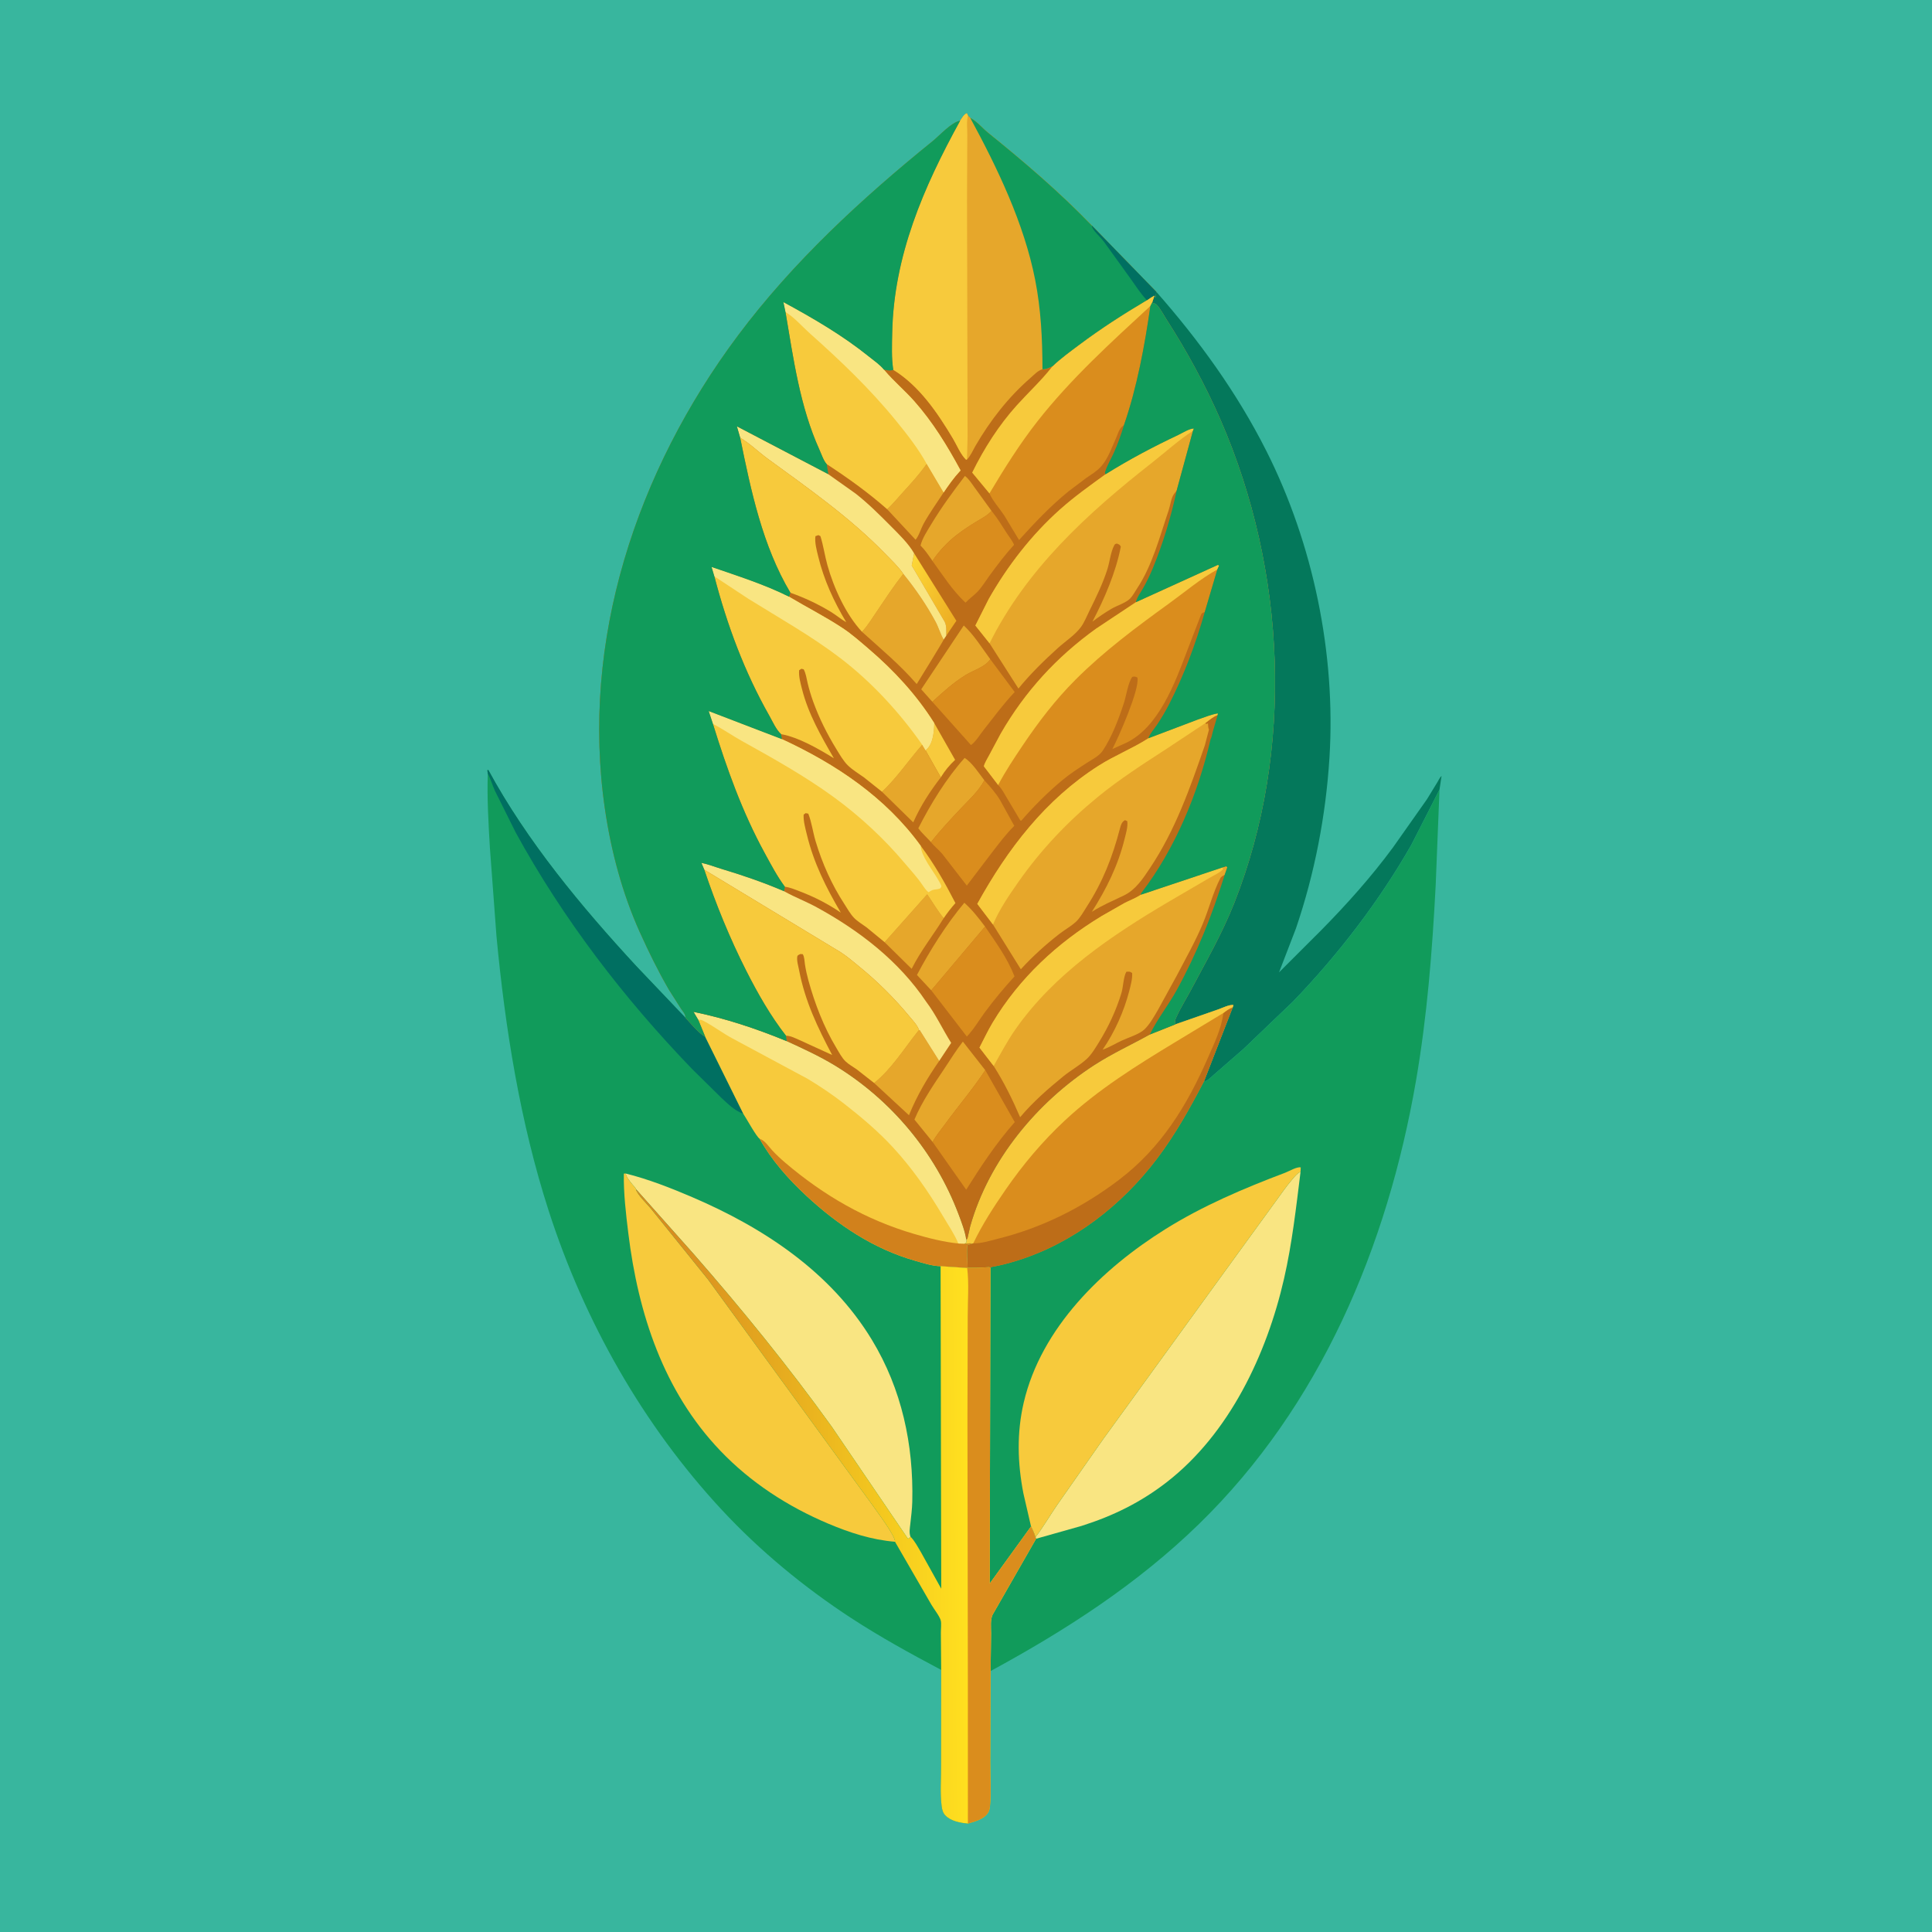 <svg version="1.1" xmlns="http://www.w3.org/2000/svg" style="display: block;" viewBox="0 0 2048 2048" width="1024" height="1024">
<defs>
	<linearGradient id="Gradient1" gradientUnits="userSpaceOnUse" x1="716.381" y1="1620.17" x2="1025.08" y2="1617.81">
		<stop class="stop0" offset="0" stop-opacity="1" stop-color="rgb(216,141,31)"/>
		<stop class="stop1" offset="1" stop-opacity="1" stop-color="rgb(255,224,31)"/>
	</linearGradient>
	<linearGradient id="Gradient2" gradientUnits="userSpaceOnUse" x1="1017.86" y1="645.65" x2="957.325" y2="612.01">
		<stop class="stop0" offset="0" stop-opacity="1" stop-color="rgb(237,174,35)"/>
		<stop class="stop1" offset="1" stop-opacity="1" stop-color="rgb(253,215,54)"/>
	</linearGradient>
</defs>
<path transform="translate(0,0)" fill="rgb(56,182,158)" d="M -0 -0 L 2048 0 L 2048 2048 L -0 2048 L -0 -0 z"/>
<path transform="translate(0,0)" fill="rgb(4,120,91)" d="M 1225.69 309.293 C 1271.08 360.81 1311.33 416.423 1342.33 477.875 C 1392.04 576.416 1416.18 693.033 1409.28 803.205 C 1405.45 864.521 1393.59 926 1373.76 984.177 L 1355.84 1030.72 L 1400.44 986.168 C 1427.69 958.52 1453.61 929.542 1476.66 898.279 L 1512.59 847.312 L 1523.55 829.402 C 1524.68 827.526 1526.39 823.762 1528.11 822.602 L 1525.93 837.02 L 1496.14 895.5 C 1461.79 955.677 1418.77 1011.66 1370.78 1061.54 L 1318.19 1111.87 L 1286 1139.89 C 1283.44 1141.96 1280.66 1145.32 1277.47 1146.13 L 1276.26 1146.27 L 1306.73 1067.84 L 1307.5 1065.34 C 1302.85 1064.84 1295.57 1068.62 1291.08 1070.13 L 1246.02 1085.82 C 1245.08 1082.45 1245.63 1081.16 1247.06 1078 C 1251.56 1068.08 1257.53 1058.64 1262.65 1049.01 C 1278.62 1018.98 1295.78 988.964 1308.31 957.295 C 1372.5 795.083 1363.25 604.814 1294.07 445.714 C 1278.11 409.013 1258.06 372.041 1236.38 338.467 C 1233.35 333.772 1229.51 326.209 1225.51 322.485 C 1224.84 321.862 1222.25 321.195 1221.28 320.813 L 1223.79 313.173 L 1224.73 315.512 L 1225.69 309.293 z"/>
<path transform="translate(0,0)" fill="rgb(17,155,91)" d="M 1525.93 837.02 L 1521.88 938.495 C 1518.27 1007.99 1512.85 1077.18 1500.98 1145.83 C 1470.67 1321.16 1399.69 1490.28 1270.66 1615.83 C 1205.32 1679.4 1129.83 1728.09 1050.08 1771.37 L 1050.55 1731.5 C 1050.6 1725.16 1049.36 1716.03 1052.8 1710.62 L 1098.3 1631.13 L 1097.65 1629.48 C 1096.45 1625.5 1094.69 1621.87 1092.93 1618.13 L 1049.14 1678.64 L 1049.87 1343.84 C 1048.34 1343.18 1048.85 1343.16 1047.45 1343.28 C 1040.21 1343.94 1033.01 1343.89 1025.75 1343.94 C 1025.51 1336.14 1024.41 1327.39 1025.5 1319.7 C 1026.94 1319.43 1028.18 1319.13 1029.56 1318.61 L 1030.81 1318.12 C 1029.06 1318.04 1027.49 1317.9 1025.77 1318.27 C 1024.46 1318.54 1023.55 1318.46 1022.23 1318.31 L 1024.32 1317.01 L 1024.22 1313.87 L 1025.47 1313.2 L 1028.43 1300.06 C 1048.35 1229.68 1099.16 1168.46 1159.92 1129.07 C 1178.77 1116.85 1199.25 1107.5 1218.84 1096.61 L 1246.02 1085.82 L 1291.08 1070.13 C 1295.57 1068.62 1302.85 1064.84 1307.5 1065.34 L 1306.73 1067.84 L 1276.26 1146.27 L 1277.47 1146.13 C 1280.66 1145.32 1283.44 1141.96 1286 1139.89 L 1318.19 1111.87 L 1370.78 1061.54 C 1418.77 1011.66 1461.79 955.677 1496.14 895.5 L 1525.93 837.02 z"/>
<path transform="translate(0,0)" fill="rgb(249,229,130)" d="M 1378.65 1242.11 C 1373.92 1280.06 1369.68 1318.16 1361.13 1355.5 C 1342.78 1435.75 1303.17 1519.54 1237 1570.99 C 1209.27 1592.54 1179.9 1606.94 1146.54 1617.51 L 1098.3 1631.13 L 1097.65 1629.48 C 1105.83 1618.78 1112.86 1606.62 1120.52 1595.47 L 1169.09 1526 L 1303.78 1340.26 L 1351.43 1274.65 C 1357.48 1266.47 1363.22 1257.88 1369.87 1250.18 C 1372.54 1247.08 1374.91 1243.91 1378.65 1242.11 z"/>
<path transform="translate(0,0)" fill="rgb(218,141,29)" d="M 1246.02 1085.82 L 1291.08 1070.13 C 1295.57 1068.62 1302.85 1064.84 1307.5 1065.34 L 1306.73 1067.84 L 1276.26 1146.27 C 1261.25 1175.05 1245.79 1202.81 1226.1 1228.75 C 1189 1277.62 1137.83 1317.58 1079 1336.05 C 1070.1 1338.84 1061.42 1341.23 1052.23 1342.79 C 1050.74 1343.05 1051.28 1342.91 1049.87 1343.84 C 1048.34 1343.18 1048.85 1343.16 1047.45 1343.28 C 1040.21 1343.94 1033.01 1343.89 1025.75 1343.94 C 1025.51 1336.14 1024.41 1327.39 1025.5 1319.7 C 1026.94 1319.43 1028.18 1319.13 1029.56 1318.61 L 1030.81 1318.12 C 1029.06 1318.04 1027.49 1317.9 1025.77 1318.27 C 1024.46 1318.54 1023.55 1318.46 1022.23 1318.31 L 1024.32 1317.01 L 1024.22 1313.87 L 1025.47 1313.2 L 1028.43 1300.06 C 1048.35 1229.68 1099.16 1168.46 1159.92 1129.07 C 1178.77 1116.85 1199.25 1107.5 1218.84 1096.61 L 1246.02 1085.82 z"/>
<path transform="translate(0,0)" fill="rgb(189,109,24)" d="M 1296.91 1073.77 C 1300.06 1071.45 1302.96 1069.08 1306.73 1067.84 L 1276.26 1146.27 C 1261.25 1175.05 1245.79 1202.81 1226.1 1228.75 C 1189 1277.62 1137.83 1317.58 1079 1336.05 C 1070.1 1338.84 1061.42 1341.23 1052.23 1342.79 C 1050.74 1343.05 1051.28 1342.91 1049.87 1343.84 C 1048.34 1343.18 1048.85 1343.16 1047.45 1343.28 C 1040.21 1343.94 1033.01 1343.89 1025.75 1343.94 C 1025.51 1336.14 1024.41 1327.39 1025.5 1319.7 C 1026.94 1319.43 1028.18 1319.13 1029.56 1318.61 L 1030.81 1318.12 L 1031.74 1317.92 C 1039.93 1318.3 1049.29 1315.23 1057.26 1313.26 C 1104.36 1301.67 1147.75 1279.92 1186.3 1250.58 C 1231.09 1216.5 1258.27 1171.94 1280.49 1121.21 C 1287.3 1105.66 1294.62 1090.72 1296.91 1073.77 z"/>
<path transform="translate(0,0)" fill="rgb(247,202,60)" d="M 1246.02 1085.82 L 1291.08 1070.13 C 1295.57 1068.62 1302.85 1064.84 1307.5 1065.34 L 1306.73 1067.84 C 1302.96 1069.08 1300.06 1071.45 1296.91 1073.77 L 1246.3 1104.4 C 1205.1 1129.34 1164.31 1154.68 1128.9 1187.67 C 1105.06 1209.87 1084.56 1234.26 1066.06 1261 C 1053.69 1278.87 1041.08 1298.28 1031.74 1317.92 L 1030.81 1318.12 C 1029.06 1318.04 1027.49 1317.9 1025.77 1318.27 C 1024.46 1318.54 1023.55 1318.46 1022.23 1318.31 L 1024.32 1317.01 L 1024.22 1313.87 L 1025.47 1313.2 L 1028.43 1300.06 C 1048.35 1229.68 1099.16 1168.46 1159.92 1129.07 C 1178.77 1116.85 1199.25 1107.5 1218.84 1096.61 L 1246.02 1085.82 z"/>
<path transform="translate(0,0)" fill="rgb(247,202,60)" d="M 1092.93 1618.13 L 1084.84 1583.05 C 1078.61 1550.91 1077.71 1518.92 1085.16 1486.93 C 1103.63 1407.5 1168.39 1344.83 1235.23 1303.03 C 1274.95 1278.18 1318.69 1259.61 1362.42 1243.11 C 1366.45 1241.59 1374.77 1236.57 1378.83 1237.5 L 1378.65 1242.11 C 1374.91 1243.91 1372.54 1247.08 1369.87 1250.18 C 1363.22 1257.88 1357.48 1266.47 1351.43 1274.65 L 1303.78 1340.26 L 1169.09 1526 L 1120.52 1595.47 C 1112.86 1606.62 1105.83 1618.78 1097.65 1629.48 C 1096.45 1625.5 1094.69 1621.87 1092.93 1618.13 z"/>
<path transform="translate(0,0)" fill="rgb(17,155,91)" d="M 517.095 820.163 L 516.622 816.523 L 517.643 816.185 C 558.646 891.755 616.227 961.012 674.381 1023.98 L 726.614 1078.88 C 732.47 1085.26 740.226 1094.73 747.567 1099.14 L 740.146 1081.08 L 735.108 1072.58 C 769.393 1079.57 801.622 1090.41 833.95 1103.63 C 851.008 1111.44 868.679 1119.57 884.728 1129.31 C 944.552 1165.62 991.279 1221.6 1016.03 1287 C 1019.16 1295.28 1022.96 1305.12 1024.22 1313.87 L 1024.32 1317.01 L 1022.23 1318.31 C 1023.55 1318.46 1024.46 1318.54 1025.77 1318.27 C 1027.49 1317.9 1029.06 1318.04 1030.81 1318.12 L 1029.56 1318.61 C 1028.18 1319.13 1026.94 1319.43 1025.5 1319.7 C 1024.41 1327.39 1025.51 1336.14 1025.75 1343.94 C 1033.01 1343.89 1040.21 1343.94 1047.45 1343.28 C 1048.85 1343.16 1048.34 1343.18 1049.87 1343.84 L 1049.14 1678.64 L 1092.93 1618.13 C 1094.69 1621.87 1096.45 1625.5 1097.65 1629.48 L 1098.3 1631.13 L 1052.8 1710.62 C 1049.36 1716.03 1050.6 1725.16 1050.55 1731.5 L 1050.08 1771.37 L 1049.72 1868.37 C 1049.69 1883.89 1050.89 1900.45 1049.31 1915.82 C 1049 1918.83 1047.81 1921.53 1045.74 1923.75 C 1040.68 1929.19 1032.82 1930.96 1026 1933.06 C 1017.73 1932.23 1007.98 1930.63 1001.96 1924.27 C 999.52 1921.69 998.651 1918.18 998.198 1914.75 C 996.394 1901.11 997.67 1885.4 997.586 1871.55 L 997.692 1770.17 C 965.128 1752.92 932.878 1735.19 902 1715.02 C 852.603 1682.76 805.561 1644 765.331 1600.72 C 681.426 1510.43 619.412 1400.55 581.628 1283.5 C 551.44 1189.98 535.522 1090.28 526.307 992.689 L 519.351 899.281 C 517.801 873.127 516.192 846.349 517.095 820.163 z"/>
<path transform="translate(0,0)" fill="rgb(0,111,97)" d="M 517.095 820.163 L 516.622 816.523 L 517.643 816.185 C 558.646 891.755 616.227 961.012 674.381 1023.98 L 726.614 1078.88 C 732.47 1085.26 740.226 1094.73 747.567 1099.14 L 787.903 1180.61 C 778.522 1177.2 772.16 1170.6 764.947 1164.01 L 733.609 1133.16 C 661.147 1058.02 596.969 974.279 546.724 882.575 L 524.679 838.345 C 522.035 832.657 520.487 826.623 517.581 821.073 L 517.095 820.163 z"/>
<path transform="translate(0,0)" fill="rgb(249,229,130)" d="M 663.166 1243.96 C 686.864 1249.79 711.278 1259.4 733.67 1268.99 C 809.465 1301.44 880.603 1348.33 924.212 1420.23 C 955.894 1472.46 968.511 1531.34 967.051 1592.01 C 966.862 1599.88 965.794 1607.68 964.969 1615.5 C 964.503 1619.91 963.513 1624.76 965.16 1628.97 C 963.726 1630.61 964.585 1629.83 962.5 1631.2 L 881.666 1512.32 C 836.149 1448.99 786.806 1388.21 735.5 1329.51 L 674.14 1260.53 C 673.981 1259.33 671.295 1256.69 670.5 1255.7 C 667.491 1251.96 664.505 1248.67 663.166 1243.96 z"/>
<path transform="translate(0,0)" fill="rgb(247,202,60)" d="M 948.744 1634.33 C 924.117 1632.33 900.641 1624.71 878 1615.14 C 834.986 1596.95 795.819 1571.6 763.462 1537.72 C 703.358 1474.78 676.465 1392.34 666.066 1307.52 C 663.525 1286.79 660.91 1264.96 661.312 1244.08 L 663.166 1243.96 C 664.505 1248.67 667.491 1251.96 670.5 1255.7 C 671.295 1256.69 673.981 1259.33 674.14 1260.53 C 675.2 1266.14 686.208 1276.47 690.054 1281.25 L 750.577 1356.34 L 923.984 1594.27 C 928.417 1600.78 949.32 1628.16 948.744 1634.33 z"/>
<path transform="translate(0,0)" fill="rgb(247,202,60)" d="M 740.146 1081.08 L 735.108 1072.58 C 769.393 1079.57 801.622 1090.41 833.95 1103.63 C 851.008 1111.44 868.679 1119.57 884.728 1129.31 C 944.552 1165.62 991.279 1221.6 1016.03 1287 C 1019.16 1295.28 1022.96 1305.12 1024.22 1313.87 L 1024.32 1317.01 L 1022.23 1318.31 C 1023.55 1318.46 1024.46 1318.54 1025.77 1318.27 C 1027.49 1317.9 1029.06 1318.04 1030.81 1318.12 L 1029.56 1318.61 C 1028.18 1319.13 1026.94 1319.43 1025.5 1319.7 C 1024.41 1327.39 1025.51 1336.14 1025.75 1343.94 L 1025.25 1344.13 L 997.059 1342.21 C 988.301 1342.08 978.407 1338.81 969.964 1336.41 C 925.997 1323.91 887.782 1298.28 854.624 1267.46 C 835.79 1249.95 817.781 1229.73 805.269 1207.13 C 802.072 1205.44 790.962 1185.17 787.903 1180.61 L 747.567 1099.14 L 740.146 1081.08 z"/>
<path transform="translate(0,0)" fill="rgb(209,129,28)" d="M 805.269 1207.13 C 810.9 1208.95 814.556 1215.09 818.481 1219.31 C 822.851 1224.02 827.492 1228.36 832.38 1232.52 C 873.106 1267.19 917.683 1293.02 969.078 1308.04 C 984.275 1312.48 1000.14 1316.55 1015.92 1318.16 L 1022.23 1318.31 C 1023.55 1318.46 1024.46 1318.54 1025.77 1318.27 C 1027.49 1317.9 1029.06 1318.04 1030.81 1318.12 L 1029.56 1318.61 C 1028.18 1319.13 1026.94 1319.43 1025.5 1319.7 C 1024.41 1327.39 1025.51 1336.14 1025.75 1343.94 L 1025.25 1344.13 L 997.059 1342.21 C 988.301 1342.08 978.407 1338.81 969.964 1336.41 C 925.997 1323.91 887.782 1298.28 854.624 1267.46 C 835.79 1249.95 817.781 1229.73 805.269 1207.13 z"/>
<path transform="translate(0,0)" fill="rgb(249,229,130)" d="M 740.146 1081.08 L 735.108 1072.58 C 769.393 1079.57 801.622 1090.41 833.95 1103.63 C 851.008 1111.44 868.679 1119.57 884.728 1129.31 C 944.552 1165.62 991.279 1221.6 1016.03 1287 C 1019.16 1295.28 1022.96 1305.12 1024.22 1313.87 L 1024.32 1317.01 L 1022.23 1318.31 L 1015.92 1318.16 C 1011.95 1308.6 1004.92 1298.15 999.6 1289.16 C 984.28 1263.27 967.205 1238.68 946.807 1216.5 C 931.123 1199.44 913.164 1184.26 894.918 1170.04 C 882.535 1160.39 869.662 1151.72 856.205 1143.63 L 776.41 1100.77 C 766.124 1095.18 756.719 1088.07 746.494 1082.57 C 744.096 1081.28 742.826 1080.75 740.146 1081.08 z"/>
<path transform="translate(0,0)" fill="url(#Gradient1)" d="M 674.14 1260.53 L 735.5 1329.51 C 786.806 1388.21 836.149 1448.99 881.666 1512.32 L 962.5 1631.2 C 964.585 1629.83 963.726 1630.61 965.16 1628.97 C 969.577 1633.28 973.133 1640.21 976.281 1645.48 L 997.758 1684.08 L 997.059 1342.21 L 1025.25 1344.13 L 1025.75 1343.94 C 1033.01 1343.89 1040.21 1343.94 1047.45 1343.28 C 1048.85 1343.16 1048.34 1343.18 1049.87 1343.84 L 1049.14 1678.64 L 1092.93 1618.13 C 1094.69 1621.87 1096.45 1625.5 1097.65 1629.48 L 1098.3 1631.13 L 1052.8 1710.62 C 1049.36 1716.03 1050.6 1725.16 1050.55 1731.5 L 1050.08 1771.37 L 1049.72 1868.37 C 1049.69 1883.89 1050.89 1900.45 1049.31 1915.82 C 1049 1918.83 1047.81 1921.53 1045.74 1923.75 C 1040.68 1929.19 1032.82 1930.96 1026 1933.06 C 1017.73 1932.23 1007.98 1930.63 1001.96 1924.27 C 999.52 1921.69 998.651 1918.18 998.198 1914.75 C 996.394 1901.11 997.67 1885.4 997.586 1871.55 L 997.692 1770.17 L 997.348 1730.82 C 997.317 1727.29 998.113 1721.04 997.235 1717.77 C 995.974 1713.07 990.062 1705.78 987.408 1701.18 L 948.744 1634.33 C 949.32 1628.16 928.417 1600.78 923.984 1594.27 L 750.577 1356.34 L 690.054 1281.25 C 686.208 1276.47 675.2 1266.14 674.14 1260.53 z"/>
<path transform="translate(0,0)" fill="rgb(218,141,29)" d="M 1025.75 1343.94 C 1033.01 1343.89 1040.21 1343.94 1047.45 1343.28 C 1048.85 1343.16 1048.34 1343.18 1049.87 1343.84 L 1049.14 1678.64 L 1092.93 1618.13 C 1094.69 1621.87 1096.45 1625.5 1097.65 1629.48 L 1098.3 1631.13 L 1052.8 1710.62 C 1049.36 1716.03 1050.6 1725.16 1050.55 1731.5 L 1050.08 1771.37 L 1049.72 1868.37 C 1049.69 1883.89 1050.89 1900.45 1049.31 1915.82 C 1049 1918.83 1047.81 1921.53 1045.74 1923.75 C 1040.68 1929.19 1032.82 1930.96 1026 1933.06 L 1025.96 1779.45 L 1025.54 1505.78 L 1025.81 1395.15 C 1025.81 1378.64 1027.26 1360.43 1025.25 1344.13 L 1025.75 1343.94 z"/>
<path transform="translate(0,0)" fill="rgb(189,109,24)" d="M 1017.8 127.993 C 1019.62 125.465 1022.02 120.744 1024.97 120.131 L 1026.11 122.772 L 1028.44 124.878 C 1035.55 128.518 1041.3 135.748 1047.6 140.829 C 1085.92 171.774 1123.08 203.55 1157.37 239.049 L 1225.69 309.293 L 1224.73 315.512 L 1223.79 313.173 L 1221.28 320.813 C 1222.25 321.195 1224.84 321.862 1225.51 322.485 C 1229.51 326.209 1233.35 333.772 1236.38 338.467 C 1258.06 372.041 1278.11 409.013 1294.07 445.714 C 1363.25 604.814 1372.5 795.083 1308.31 957.295 C 1295.78 988.964 1278.62 1018.98 1262.65 1049.01 C 1257.53 1058.64 1251.56 1068.08 1247.06 1078 C 1245.63 1081.16 1245.08 1082.45 1246.02 1085.82 L 1218.84 1096.61 C 1199.25 1107.5 1178.77 1116.85 1159.92 1129.07 C 1099.16 1168.46 1048.35 1229.68 1028.43 1300.06 L 1025.47 1313.2 L 1024.22 1313.87 C 1022.96 1305.12 1019.16 1295.28 1016.03 1287 C 991.279 1221.6 944.552 1165.62 884.728 1129.31 C 868.679 1119.57 851.008 1111.44 833.95 1103.63 C 801.622 1090.41 769.393 1079.57 735.108 1072.58 L 740.146 1081.08 L 747.567 1099.14 C 740.226 1094.73 732.47 1085.26 726.614 1078.88 C 726.753 1075.02 723.883 1072.31 721.855 1069.26 L 708.897 1048.87 C 697.536 1029.25 687.46 1008.68 678.148 988.015 C 659.778 947.248 647.869 902.57 641.364 858.375 C 614.933 678.814 675.039 499.139 782.28 355.644 C 840.41 277.863 913.254 210.56 988.5 149.721 C 995.85 143.778 1008.9 129.275 1017.8 127.993 z"/>
<path transform="translate(0,0)" fill="rgb(247,202,60)" d="M 990.311 766.499 L 1012.46 805.479 C 1006.29 811.229 1001.76 816.815 997.289 823.998 L 981.148 795.394 L 982.038 794.596 C 989.204 787.936 989.974 775.792 990.311 766.499 z"/>
<path transform="translate(0,0)" fill="url(#Gradient2)" d="M 969 586.566 L 1013.79 658.069 L 1003.06 673.912 C 1003.05 669.184 1003.6 663.386 1001.39 659.101 L 967.509 601.21 L 966.475 599.608 L 969 586.566 z"/>
<path transform="translate(0,0)" fill="rgb(230,167,43)" d="M 982.868 948.039 C 988.492 956.087 994.025 965.896 1000.35 973.296 C 989.061 991.584 976.161 1007.54 966.389 1027 L 937.74 998.781 L 982.868 948.039 z"/>
<path transform="translate(0,0)" fill="rgb(230,167,43)" d="M 940.47 539.85 C 946.148 534.612 951.208 528.383 956.422 522.658 C 965.442 512.752 974.679 502.767 982.348 491.762 L 999.845 521.317 L 1000.27 522.051 C 993.049 533.072 985.336 543.811 978.954 555.357 C 976.471 559.85 973.828 568.609 970.524 572.117 L 940.47 539.85 z"/>
<path transform="translate(0,0)" fill="rgb(230,167,43)" d="M 977.623 789.494 L 981.148 795.394 L 997.289 823.998 C 985.705 839.121 975.788 854.293 968.08 871.756 L 934.993 839.337 C 950.786 824.449 963.28 805.772 977.623 789.494 z"/>
<path transform="translate(0,0)" fill="rgb(230,167,43)" d="M 986.9 892.713 C 982.552 887.873 977.314 883.199 973.426 878.045 C 986.397 852.397 1003.32 824.875 1022.53 803.452 C 1029.94 807.73 1038.16 820.205 1043.45 827.156 C 1037.33 838.713 1027.78 847.192 1018.87 856.63 C 1008.03 868.112 996.608 880.274 986.9 892.713 z"/>
<path transform="translate(0,0)" fill="rgb(230,167,43)" d="M 988.339 743.941 L 976.535 730.684 L 1021.64 663.041 C 1032.6 673.266 1040.93 686.791 1049.77 698.847 C 1044.31 707.025 1032.21 710.349 1023.95 715.373 C 1010.81 723.369 999.639 733.627 988.339 743.941 z"/>
<path transform="translate(0,0)" fill="rgb(230,167,43)" d="M 987.179 1049.8 L 971.995 1033.51 C 986.098 1006.88 1002.91 980.17 1022.24 956.966 C 1030.54 964.364 1037.54 973.329 1044.19 982.202 L 987.179 1049.8 z"/>
<path transform="translate(0,0)" fill="rgb(230,167,43)" d="M 988.447 594.617 C 984.318 588.624 980.976 583.444 975.791 578.29 C 977.57 570.795 983.002 562.614 986.979 556 C 997.759 538.07 1010.18 521.139 1022.88 504.533 C 1026.91 507.501 1030.17 512.752 1033.13 516.819 L 1051.13 541.625 C 1046.48 546.61 1040.77 549.457 1035 552.933 C 1027.54 557.431 1020.49 562.131 1013.62 567.475 C 1004.42 574.632 994.714 584.84 988.447 594.617 z"/>
<path transform="translate(0,0)" fill="rgb(230,167,43)" d="M 974.16 1091.87 L 974.97 1092 L 995.574 1124.64 C 982.747 1143.2 972.09 1161.21 963.546 1182.2 L 926.637 1148.05 C 945.304 1133.03 958.201 1111.82 972.922 1093.4 L 974.16 1091.87 z"/>
<path transform="translate(0,0)" fill="rgb(230,167,43)" d="M 988.588 1210.48 L 969.334 1186.77 C 977.326 1167.77 989.367 1150.29 1000.8 1133.22 C 1007.3 1123.53 1013.49 1113.3 1020.69 1104.13 L 1044.42 1134.42 C 1031.66 1153.98 1016 1172.09 1002.25 1191.07 C 997.709 1197.34 992.255 1203.68 988.588 1210.48 z"/>
<path transform="translate(0,0)" fill="rgb(218,141,29)" d="M 1049.77 698.847 L 1075.63 733.603 C 1063.66 746.145 1053.27 760.402 1042.52 774.008 C 1038.88 778.617 1034.01 786.646 1029.27 789.786 L 988.339 743.941 C 999.639 733.627 1010.81 723.369 1023.95 715.373 C 1032.21 710.349 1044.31 707.025 1049.77 698.847 z"/>
<path transform="translate(0,0)" fill="rgb(218,141,29)" d="M 988.447 594.617 C 994.714 584.84 1004.42 574.632 1013.62 567.475 C 1020.49 562.131 1027.54 557.431 1035 552.933 C 1040.77 549.457 1046.48 546.61 1051.13 541.625 C 1057.13 548.983 1061.94 556.94 1067.05 564.912 C 1069.61 568.912 1073.16 573.185 1074.96 577.527 C 1065.42 587.953 1057.08 599.098 1048.72 610.475 C 1044.97 615.588 1041.45 621.483 1037.21 626.185 C 1033.01 630.836 1027.73 634.293 1023.49 638.871 C 1009.15 625.348 999.871 610.343 988.447 594.617 z"/>
<path transform="translate(0,0)" fill="rgb(218,141,29)" d="M 1043.45 827.156 C 1049.45 833.782 1055.38 840.335 1060.03 848 L 1075.18 875.453 C 1066.49 884.005 1059.63 893.293 1052.16 902.877 L 1024.86 938.777 L 998.759 905.057 C 995.168 900.835 990.119 896.953 986.9 892.713 C 996.608 880.274 1008.03 868.112 1018.87 856.63 C 1027.78 847.192 1037.33 838.713 1043.45 827.156 z"/>
<path transform="translate(0,0)" fill="rgb(218,141,29)" d="M 1044.19 982.202 C 1056 999.51 1067.69 1015.32 1075.44 1035.05 C 1064.24 1047.28 1053.89 1059.65 1044.04 1073 C 1037.85 1081.38 1032.1 1091.35 1024.89 1098.78 L 987.179 1049.8 L 1044.19 982.202 z"/>
<path transform="translate(0,0)" fill="rgb(230,167,43)" d="M 957.59 608.399 C 970.383 624.17 982.187 641.286 991.793 659.195 C 995.023 665.217 996.924 672.301 1000.32 677.984 C 1000.29 678.952 974.057 721.536 971.742 725.15 C 954.061 704.644 933.71 687.797 913.74 669.728 C 919.839 663.163 924.478 655.47 929.5 648.084 C 938.602 634.698 947.396 620.98 957.59 608.399 z"/>
<path transform="translate(0,0)" fill="rgb(218,141,29)" d="M 1044.42 1134.42 L 1075.69 1189.49 C 1056.49 1211.1 1039.56 1236.65 1024.21 1261.14 L 988.588 1210.48 C 992.255 1203.68 997.709 1197.34 1002.25 1191.07 C 1016 1172.09 1031.66 1153.98 1044.42 1134.42 z"/>
<path transform="translate(0,0)" fill="rgb(249,229,130)" d="M 784.62 464.029 L 781.11 451.905 L 878.079 502.659 L 878.944 503.335 L 906.894 523.153 C 920.256 533.607 932.605 545.915 944.544 557.956 C 952.922 566.405 963.121 576.233 969 586.566 L 966.475 599.608 L 967.509 601.21 L 1001.39 659.101 C 1003.6 663.386 1003.05 669.184 1003.06 673.912 L 1000.32 677.984 C 996.924 672.301 995.023 665.217 991.793 659.195 C 982.187 641.286 970.383 624.17 957.59 608.399 C 952.308 600.698 944.851 593.714 938.328 586.989 C 900.897 548.397 856.818 517.675 813.595 486.115 C 804.067 479.158 794.624 469.892 784.62 464.029 z"/>
<path transform="translate(0,0)" fill="rgb(249,229,130)" d="M 746.596 921.951 L 743.512 914.703 C 750.54 916.005 757.824 918.955 764.695 921.022 C 787.305 927.824 809.491 935.435 831.197 944.74 L 831.973 945.182 C 842.898 951.285 854.76 955.744 865.799 961.781 C 910.847 986.416 952.828 1018.66 981.716 1061.77 C 992.096 1075.46 999.165 1091.03 1008.28 1105.49 L 995.574 1124.64 L 974.97 1092 L 974.16 1091.87 C 972.494 1086.73 967.328 1081.43 963.898 1077.28 C 948.025 1058.09 930.603 1040.77 911.303 1024.99 C 904.73 1019.61 898.019 1013.8 890.865 1009.22 L 746.596 921.951 z"/>
<path transform="translate(0,0)" fill="rgb(247,202,60)" d="M 784.62 464.029 C 794.624 469.892 804.067 479.158 813.595 486.115 C 856.818 517.675 900.897 548.397 938.328 586.989 C 944.851 593.714 952.308 600.698 957.59 608.399 C 947.396 620.98 938.602 634.698 929.5 648.084 C 924.478 655.47 919.839 663.163 913.74 669.728 C 896.665 651.426 883.838 623.202 877.146 599.278 C 874.289 589.064 872.832 578.396 869.68 568.316 L 867.5 567.246 L 864.381 568.377 C 863.484 575.029 865.673 583.027 867.253 589.537 C 873.391 614.834 883.724 637.279 897.055 659.55 C 891.513 656.464 886.46 652.102 880.997 648.746 C 867.62 640.529 852.674 633.54 837.864 628.319 C 808.353 578.747 795.974 519.99 784.62 464.029 z"/>
<path transform="translate(0,0)" fill="rgb(247,202,60)" d="M 746.596 921.951 L 890.865 1009.22 C 898.019 1013.8 904.73 1019.61 911.303 1024.99 C 930.603 1040.77 948.025 1058.09 963.898 1077.28 C 967.328 1081.43 972.494 1086.73 974.16 1091.87 L 972.922 1093.4 C 958.201 1111.82 945.304 1133.03 926.637 1148.05 L 908.038 1133.5 C 904.194 1130.77 899.763 1128.4 896.352 1125.14 C 892.33 1121.28 889.339 1115.42 886.475 1110.67 C 873.178 1088.59 863.715 1063.84 856.888 1039.06 C 855.372 1033.56 854.143 1027.96 853.279 1022.32 C 852.763 1018.96 852.768 1014.43 850.988 1011.5 L 848.5 1011.29 C 847.18 1012 845.513 1012.29 845.181 1013.88 C 844.325 1017.98 846.36 1024.73 847.174 1028.95 C 853.439 1061.48 866.776 1089.3 882.144 1118.35 L 847.534 1102.51 C 843.005 1100.59 838.197 1097.9 833.204 1097.92 C 816.815 1076.97 803.102 1052.82 791.09 1029.11 C 773.668 994.731 758.88 958.486 746.596 921.951 z"/>
<path transform="translate(0,0)" fill="rgb(247,202,60)" d="M 832.68 330.877 L 830.45 320.267 C 862.223 337.488 893.344 355.613 921.564 378.368 C 926.496 382.344 933.054 386.848 936.912 391.766 L 937.636 392.64 C 947.283 404.078 958.958 413.816 968.913 425.023 C 988.772 447.379 1004.07 472.475 1018.25 498.685 L 1017.26 499.737 C 1010.94 506.499 1005.45 514.383 1000.27 522.051 L 999.845 521.317 L 982.348 491.762 C 974.679 502.767 965.442 512.752 956.422 522.658 C 951.208 528.383 946.148 534.612 940.47 539.85 C 919.992 521.824 899.137 506.911 876.353 491.983 C 873.056 488.497 870.691 481.278 868.686 476.846 C 847.908 430.915 841.042 380.126 832.68 330.877 z"/>
<path transform="translate(0,0)" fill="rgb(249,229,130)" d="M 832.68 330.877 L 830.45 320.267 C 862.223 337.488 893.344 355.613 921.564 378.368 C 926.496 382.344 933.054 386.848 936.912 391.766 L 937.636 392.64 C 947.283 404.078 958.958 413.816 968.913 425.023 C 988.772 447.379 1004.07 472.475 1018.25 498.685 L 1017.26 499.737 C 1010.94 506.499 1005.45 514.383 1000.27 522.051 L 999.845 521.317 L 982.348 491.762 C 973.404 475.52 961.518 460.363 949.833 446.029 C 922.014 411.9 890.918 382.288 858.114 353.083 C 850.251 346.084 841.649 335.963 832.68 330.877 z"/>
<path transform="translate(0,0)" fill="rgb(218,141,29)" d="M 1215.71 318.225 C 1218.35 316.332 1220.86 314.596 1223.79 313.173 L 1221.28 320.813 L 1219.45 324.369 C 1213.48 366.289 1205.29 410.623 1191.43 450.683 L 1190.68 451.17 C 1186.18 454.335 1185.23 459.552 1183.09 464.313 C 1178.7 474.035 1174.49 486.275 1167.39 494.272 C 1162.73 499.52 1157.24 502.691 1151.54 506.611 L 1132.63 520.871 C 1113.17 536.77 1097.05 553.877 1080.23 572.444 L 1064.42 546.231 C 1059.7 539.088 1052.2 530.819 1048.86 523.034 L 1030.58 500.97 C 1043.22 475.285 1058.83 450.757 1078.06 429.453 C 1090.11 416.101 1103.65 403.607 1114.76 389.483 L 1115.75 388.222 C 1124.45 379.899 1134.49 372.669 1144.13 365.443 C 1167.07 348.238 1191.07 332.866 1215.71 318.225 z"/>
<path transform="translate(0,0)" fill="rgb(247,202,60)" d="M 1215.71 318.225 C 1218.35 316.332 1220.86 314.596 1223.79 313.173 L 1221.28 320.813 L 1219.45 324.369 C 1177.61 362.986 1134.97 401.713 1099.71 446.65 C 1080.79 470.754 1064.55 496.764 1048.86 523.034 L 1030.58 500.97 C 1043.22 475.285 1058.83 450.757 1078.06 429.453 C 1090.11 416.101 1103.65 403.607 1114.76 389.483 L 1115.75 388.222 C 1124.45 379.899 1134.49 372.669 1144.13 365.443 C 1167.07 348.238 1191.07 332.866 1215.71 318.225 z"/>
<path transform="translate(0,0)" fill="rgb(247,202,60)" d="M 757.267 610.976 L 754.282 600.991 C 781.711 610.469 810.405 619.519 836.373 632.517 C 855.303 643.866 874.86 653.681 893.323 665.906 C 902.944 672.277 911.839 680.179 920.607 687.667 C 947.546 710.673 971.396 736.455 990.311 766.499 C 989.974 775.792 989.204 787.936 982.038 794.596 L 981.148 795.394 L 977.623 789.494 C 963.28 805.772 950.786 824.449 934.993 839.337 L 915.915 824.136 C 910.268 820.065 903.894 816.308 898.882 811.464 C 894.113 806.854 890.195 799.966 886.726 794.324 C 876.912 778.362 868.375 761.417 862.019 743.776 C 859.681 737.288 857.688 730.691 856.103 723.977 C 854.959 719.133 854.309 713.915 851.94 709.5 L 849.5 708.921 L 847.103 710.5 C 846.568 717.135 848.506 723.863 850.114 730.266 C 856.746 756.673 870.412 780.448 883.954 803.803 C 867.717 793.835 846.744 781.607 827.946 778.222 C 822.76 773.537 818.987 764.818 815.519 758.702 C 789.177 712.248 770.758 662.574 757.267 610.976 z"/>
<path transform="translate(0,0)" fill="rgb(249,229,130)" d="M 757.267 610.976 L 754.282 600.991 C 781.711 610.469 810.405 619.519 836.373 632.517 C 855.303 643.866 874.86 653.681 893.323 665.906 C 902.944 672.277 911.839 680.179 920.607 687.667 C 947.546 710.673 971.396 736.455 990.311 766.499 C 989.974 775.792 989.204 787.936 982.038 794.596 L 981.148 795.394 L 977.623 789.494 C 953.76 755.312 923.799 722.8 890.588 697.456 C 860.139 674.221 825.801 654.944 793.269 634.719 L 757.267 610.976 z"/>
<path transform="translate(0,0)" fill="rgb(230,167,43)" d="M 1171.93 502.759 C 1196.82 487.165 1222.46 473.635 1249 461.085 C 1253.5 458.958 1260.79 454.208 1265.5 454.268 L 1264.57 456.744 L 1247.35 519.865 L 1244.2 524.103 C 1241.4 528.243 1240.48 536.052 1238.81 540.98 C 1229.41 568.573 1221.6 599.382 1205.31 623.843 C 1203 627.301 1200.85 631.541 1197.95 634.523 C 1193.61 638.992 1183.88 642.007 1178.18 645.355 C 1171.14 649.498 1164.54 654.006 1158.03 658.946 C 1170.86 634.37 1182.83 606.757 1188.11 579.5 C 1186.9 577.011 1186.4 577.323 1184 576.206 C 1182.13 576.772 1182.08 576.367 1181.06 578.239 C 1177.41 584.949 1176.27 595.876 1173.85 603.485 C 1169.05 618.559 1161.96 633.114 1154.95 647.26 C 1152.19 652.828 1149.57 659.487 1145.98 664.5 C 1140.03 672.811 1129.15 679.925 1121.55 686.786 C 1107 699.921 1091.93 714.667 1079.59 729.885 L 1048.97 681.942 L 1033.94 663.071 L 1048.09 634.997 C 1068.06 599.826 1093.62 566.788 1123.91 539.843 C 1139.18 526.254 1155.43 514.737 1171.93 502.759 z"/>
<path transform="translate(0,0)" fill="rgb(247,202,60)" d="M 1171.93 502.759 C 1196.82 487.165 1222.46 473.635 1249 461.085 C 1253.5 458.958 1260.79 454.208 1265.5 454.268 L 1264.57 456.744 C 1249.37 466.507 1235.18 479.479 1220.91 490.684 C 1152.61 544.291 1088.24 603.105 1048.97 681.942 L 1033.94 663.071 L 1048.09 634.997 C 1068.06 599.826 1093.62 566.788 1123.91 539.843 C 1139.18 526.254 1155.43 514.737 1171.93 502.759 z"/>
<path transform="translate(0,0)" fill="rgb(218,141,29)" d="M 1204.11 638.353 L 1291 598.815 L 1292.33 599.5 L 1290.42 603.675 L 1277.13 648.663 C 1274.58 649.951 1273.82 649.593 1272.82 652.397 L 1258.43 689.862 C 1245.54 723.874 1228.26 771.417 1193 787.809 L 1179.19 793.974 C 1185.95 780.887 1208.18 730.803 1205.73 718.258 C 1203.16 717.05 1203.02 716.969 1200.25 717.5 C 1195.71 723.963 1193.99 737.129 1191.49 744.908 C 1186.21 761.323 1178.44 781.785 1168.78 796.002 C 1165.08 801.444 1157.63 805.088 1152.12 808.669 C 1143.25 814.435 1134.03 820.376 1125.9 827.169 C 1110.6 839.946 1095.67 854.859 1082.64 869.919 L 1081.63 869.811 L 1067.7 846.439 C 1064.81 841.621 1062.08 836.111 1058.06 832.174 L 1042.9 812.312 C 1043.81 808.49 1046.58 804.326 1048.42 800.776 L 1060.71 777.805 C 1086.49 732.999 1120.1 696.406 1162 666.304 L 1204.11 638.353 z"/>
<path transform="translate(0,0)" fill="rgb(247,202,60)" d="M 1204.11 638.353 L 1291 598.815 L 1292.33 599.5 L 1290.42 603.675 C 1272.54 613.506 1255.93 627.63 1239.36 639.617 C 1204.96 664.497 1170.43 690.151 1140.33 720.239 C 1118.82 741.746 1100.8 765.324 1083.88 790.5 C 1074.73 804.117 1065.72 817.649 1058.06 832.174 L 1042.9 812.312 C 1043.81 808.49 1046.58 804.326 1048.42 800.776 L 1060.71 777.805 C 1086.49 732.999 1120.1 696.406 1162 666.304 L 1204.11 638.353 z"/>
<path transform="translate(0,0)" fill="rgb(247,202,60)" d="M 755.753 767.387 L 751.25 753.759 L 828.881 783.528 C 885.95 809.953 938.554 845.004 975.964 896.579 C 990.323 915.689 1001.87 936.085 1012.8 957.295 C 1008.21 962.479 1004.27 967.582 1000.35 973.296 C 994.025 965.896 988.492 956.087 982.868 948.039 L 937.74 998.781 L 918.5 982.978 C 914.083 979.704 909.021 976.828 905.201 972.849 C 901.335 968.822 898.208 963.098 895.128 958.389 C 881.665 937.803 871.541 915.054 864.51 891.5 C 861.695 882.068 860.393 871.553 856.813 862.5 L 854 861.968 L 851.886 863.5 C 851.517 870.496 853.737 878.16 855.382 884.965 C 862.614 914.888 875.764 941.017 891.301 967.41 C 877.837 958.266 863.5 950.846 848.293 945.075 C 842.91 943.032 837.79 940.686 832.012 940.004 C 823.884 929.111 817.02 916.019 810.5 904.064 C 786.706 860.435 770.431 814.696 755.753 767.387 z"/>
<path transform="translate(0,0)" fill="rgb(249,229,130)" d="M 755.753 767.387 L 751.25 753.759 L 828.881 783.528 C 885.95 809.953 938.554 845.004 975.964 896.579 C 976.655 907.968 988.589 922.198 994.256 932.189 C 995.177 933.812 997.705 937.767 997.826 939.5 C 997.883 940.312 997.106 940.96 996.746 941.69 C 994.609 942.661 992.796 942.698 990.5 943.007 C 988.078 943.333 986.273 944.567 984.208 945.779 C 981.627 943.785 979.529 940.634 977.686 937.92 C 972.21 929.854 965.266 922.375 958.976 914.902 C 937.311 889.161 911.552 865.255 884.401 845.394 C 853.735 822.961 819.379 803.773 786.195 785.329 C 775.947 779.633 766.137 772.676 755.753 767.387 z"/>
<path transform="translate(0,0)" fill="rgb(230,167,43)" d="M 1217.35 782.603 L 1269.87 762.701 C 1276.6 760.422 1284 757.337 1291 756.216 L 1290.76 757.879 C 1285.82 759.846 1281.55 763.421 1277.42 766.719 L 1279.47 767.462 L 1280.51 766.5 L 1280.53 767.396 C 1280.61 769.622 1280.71 771.386 1281.52 773.5 L 1277.18 790.129 C 1261.4 835.612 1245.96 879.912 1218.98 920.276 C 1211.57 931.374 1203.85 943.176 1191.54 949.155 C 1180.04 954.737 1168.19 959.626 1157.41 966.564 C 1173.01 941.969 1185.15 917.558 1192.15 889.156 C 1193.58 883.35 1195.72 876.463 1194.97 870.5 L 1192.5 869.366 C 1189.05 871.403 1188.17 874.494 1187.22 878.139 C 1179.24 908.689 1169.1 934.557 1151.91 961.275 C 1148.59 966.423 1145.04 973.006 1140.5 977.16 C 1135.26 981.961 1128.55 985.641 1122.89 990.049 C 1108.35 1001.37 1094.55 1013.84 1082.12 1027.46 L 1052.61 980.049 L 1035.97 958.149 C 1068.09 900.014 1108.07 847.572 1164.93 811.456 C 1181.59 800.878 1200.18 793.564 1216.64 783.063 L 1217.35 782.603 z"/>
<path transform="translate(0,0)" fill="rgb(247,202,60)" d="M 1217.35 782.603 L 1269.87 762.701 C 1276.6 760.422 1284 757.337 1291 756.216 L 1290.76 757.879 C 1285.82 759.846 1281.55 763.421 1277.42 766.719 L 1236.93 793.568 C 1212.17 809.62 1186.63 826.028 1163.78 844.733 C 1131.68 871.005 1103.45 900.814 1079.64 934.769 C 1069.71 948.936 1059.35 964.061 1052.61 980.049 L 1035.97 958.149 C 1068.09 900.014 1108.07 847.572 1164.93 811.456 C 1181.59 800.878 1200.18 793.564 1216.64 783.063 L 1217.35 782.603 z"/>
<path transform="translate(0,0)" fill="rgb(230,167,43)" d="M 1296.08 919.466 L 1300 918.237 L 1300.98 919.5 L 1298.26 927.223 C 1296.8 928.2 1294.47 929.253 1293.67 930.802 C 1285.86 945.919 1281.67 963.242 1275.1 978.976 C 1267.07 998.176 1256.89 1016.07 1247.27 1034.47 L 1227.35 1070.77 C 1223.45 1077.43 1218.79 1085.8 1213.18 1091.18 C 1207.84 1096.29 1196.16 1099.82 1189.16 1103.06 C 1182.48 1106.16 1175.79 1110.36 1168.83 1112.68 C 1181.55 1094.26 1191.57 1071.91 1197.11 1050.22 C 1198.66 1044.14 1200.47 1037.8 1200.14 1031.5 C 1197.59 1029.61 1197.22 1029.95 1194 1030.1 C 1190.83 1035.47 1190.72 1046.18 1188.78 1052.58 C 1183.27 1070.75 1175.12 1088.29 1165.16 1104.45 C 1161.56 1110.3 1157.21 1117.66 1152.19 1122.33 C 1144.7 1129.31 1135.09 1134.48 1127.12 1140.99 C 1110.82 1154.28 1094.95 1168.15 1081.38 1184.29 C 1073.12 1165.18 1064.46 1147.54 1053.3 1129.95 L 1038.29 1110.49 C 1042.87 1101.79 1047.03 1092.72 1052.09 1084.28 C 1080.64 1036.64 1120.62 999.681 1167.8 971.062 L 1191.9 957.312 C 1197.14 954.585 1202.9 952.477 1207.91 949.372 L 1209.32 948.481 L 1296.08 919.466 z"/>
<path transform="translate(0,0)" fill="rgb(247,202,60)" d="M 1209.32 948.481 L 1296.08 919.466 L 1296.5 921.51 C 1292.38 925.602 1286.07 928.196 1281.1 931.196 L 1238.77 955.932 C 1178.17 991.696 1117.72 1032.31 1076.68 1090.77 C 1067.89 1103.28 1060.86 1116.69 1053.3 1129.95 L 1038.29 1110.49 C 1042.87 1101.79 1047.03 1092.72 1052.09 1084.28 C 1080.64 1036.64 1120.62 999.681 1167.8 971.062 L 1191.9 957.312 C 1197.14 954.585 1202.9 952.477 1207.91 949.372 L 1209.32 948.481 z"/>
<path transform="translate(0,0)" fill="rgb(17,155,91)" d="M 1219.45 324.369 L 1221.28 320.813 C 1222.25 321.195 1224.84 321.862 1225.51 322.485 C 1229.51 326.209 1233.35 333.772 1236.38 338.467 C 1258.06 372.041 1278.11 409.013 1294.07 445.714 C 1363.25 604.814 1372.5 795.083 1308.31 957.295 C 1295.78 988.964 1278.62 1018.98 1262.65 1049.01 C 1257.53 1058.64 1251.56 1068.08 1247.06 1078 C 1245.63 1081.16 1245.08 1082.45 1246.02 1085.82 L 1218.84 1096.61 C 1226.67 1080.39 1238.57 1065.56 1247.34 1049.6 C 1268.99 1010.16 1284.88 970.095 1298.26 927.223 L 1300.98 919.5 L 1300 918.237 L 1296.08 919.466 L 1209.32 948.481 C 1209.62 946.865 1209.34 947.234 1210.16 946.159 C 1245.7 899.85 1270.28 840.25 1283.24 783.628 C 1284.35 781.882 1284.97 777.89 1285.56 775.795 L 1290.76 757.879 L 1291 756.216 C 1284 757.337 1276.6 760.422 1269.87 762.701 L 1217.35 782.603 C 1218.83 777.769 1223.73 772.436 1226.58 768.158 C 1231.28 761.086 1235.52 753.865 1239.4 746.31 C 1255.18 715.582 1267.69 681.92 1277.13 648.663 L 1290.42 603.675 L 1292.33 599.5 L 1291 598.815 L 1204.11 638.353 C 1204.97 633.365 1209.36 627.72 1211.87 623.26 C 1215.67 616.498 1218.97 609.728 1221.93 602.563 C 1232.73 576.448 1241.46 547.555 1247.35 519.865 L 1264.57 456.744 L 1265.5 454.268 C 1260.79 454.208 1253.5 458.958 1249 461.085 C 1222.46 473.635 1196.82 487.165 1171.93 502.759 C 1171.01 500.926 1171.27 500.76 1171.91 498.887 C 1174.11 492.453 1177.91 486.163 1180.71 479.932 C 1184.98 470.449 1188.43 460.631 1191.43 450.683 C 1205.29 410.623 1213.48 366.289 1219.45 324.369 z"/>
<path transform="translate(0,0)" fill="rgb(230,167,43)" d="M 1017.8 127.993 C 1019.62 125.465 1022.02 120.744 1024.97 120.131 L 1026.11 122.772 L 1028.44 124.878 C 1035.55 128.518 1041.3 135.748 1047.6 140.829 C 1085.92 171.774 1123.08 203.55 1157.37 239.049 L 1225.69 309.293 L 1224.73 315.512 L 1223.79 313.173 C 1220.86 314.596 1218.35 316.332 1215.71 318.225 C 1191.07 332.866 1167.07 348.238 1144.13 365.443 C 1134.49 372.669 1124.45 379.899 1115.75 388.222 C 1112.08 389.955 1109.19 391.551 1105.07 391.452 C 1100.24 392.723 1096.25 397.22 1092.54 400.439 C 1068.88 421.023 1049.67 445.687 1033.95 472.786 C 1031.42 477.147 1028.68 483.663 1025.04 487.029 L 1024.07 487.269 C 1018.41 481.952 1014.19 471.571 1010.11 464.748 C 993.829 437.513 974.486 408.94 946.921 391.986 C 944.961 379.485 945.557 365.724 945.801 353.082 C 947.375 271.358 979.022 198.421 1017.8 127.993 z"/>
<path transform="translate(0,0)" fill="rgb(17,155,91)" d="M 1028.44 124.878 C 1035.55 128.518 1041.3 135.748 1047.6 140.829 C 1085.92 171.774 1123.08 203.55 1157.37 239.049 L 1225.69 309.293 L 1224.73 315.512 L 1223.79 313.173 C 1220.86 314.596 1218.35 316.332 1215.71 318.225 C 1191.07 332.866 1167.07 348.238 1144.13 365.443 C 1134.49 372.669 1124.45 379.899 1115.75 388.222 C 1112.08 389.955 1109.19 391.551 1105.07 391.452 C 1104.98 359.271 1103.52 328.165 1097.29 296.492 C 1085.54 236.765 1057.32 178.139 1028.44 124.878 z"/>
<path transform="translate(0,0)" fill="rgb(0,111,97)" d="M 1215.71 318.225 C 1209.2 311.395 1204.08 303.31 1198.61 295.645 L 1169.94 255.878 C 1166.58 251.373 1160.74 246.475 1158.18 241.834 C 1157.52 240.634 1157.54 240.241 1157.37 239.049 L 1225.69 309.293 L 1224.73 315.512 L 1223.79 313.173 C 1220.86 314.596 1218.35 316.332 1215.71 318.225 z"/>
<path transform="translate(0,0)" fill="rgb(247,202,60)" d="M 1017.8 127.993 C 1019.62 125.465 1022.02 120.744 1024.97 120.131 L 1026.11 122.772 C 1024.33 128.418 1025.48 136.69 1025.37 142.781 L 1025.09 213.552 L 1025.68 463.265 L 1025.04 487.029 L 1024.07 487.269 C 1018.41 481.952 1014.19 471.571 1010.11 464.748 C 993.829 437.513 974.486 408.94 946.921 391.986 C 944.961 379.485 945.557 365.724 945.801 353.082 C 947.375 271.358 979.022 198.421 1017.8 127.993 z"/>
<path transform="translate(0,0)" fill="rgb(17,155,91)" d="M 726.614 1078.88 C 726.753 1075.02 723.883 1072.31 721.855 1069.26 L 708.897 1048.87 C 697.536 1029.25 687.46 1008.68 678.148 988.015 C 659.778 947.248 647.869 902.57 641.364 858.375 C 614.933 678.814 675.039 499.139 782.28 355.644 C 840.41 277.863 913.254 210.56 988.5 149.721 C 995.85 143.778 1008.9 129.275 1017.8 127.993 C 979.022 198.421 947.375 271.358 945.801 353.082 C 945.557 365.724 944.961 379.485 946.921 391.986 C 943.606 393.485 940.339 392.4 936.912 391.766 C 933.054 386.848 926.496 382.344 921.564 378.368 C 893.344 355.613 862.223 337.488 830.45 320.267 L 832.68 330.877 C 841.042 380.126 847.908 430.915 868.686 476.846 C 870.691 481.278 873.056 488.497 876.353 491.983 L 878.079 502.659 L 781.11 451.905 L 784.62 464.029 C 795.974 519.99 808.353 578.747 837.864 628.319 L 836.373 632.517 C 810.405 619.519 781.711 610.469 754.282 600.991 L 757.267 610.976 C 770.758 662.574 789.177 712.248 815.519 758.702 C 818.987 764.818 822.76 773.537 827.946 778.222 L 828.881 783.528 L 751.25 753.759 L 755.753 767.387 C 770.431 814.696 786.706 860.435 810.5 904.064 C 817.02 916.019 823.884 929.111 832.012 940.004 L 831.197 944.74 C 809.491 935.435 787.305 927.824 764.695 921.022 C 757.824 918.955 750.54 916.005 743.512 914.703 L 746.596 921.951 C 758.88 958.486 773.668 994.731 791.09 1029.11 C 803.102 1052.82 816.815 1076.97 833.204 1097.92 L 833.95 1103.63 C 801.622 1090.41 769.393 1079.57 735.108 1072.58 L 740.146 1081.08 L 747.567 1099.14 C 740.226 1094.73 732.47 1085.26 726.614 1078.88 z"/>
</svg>